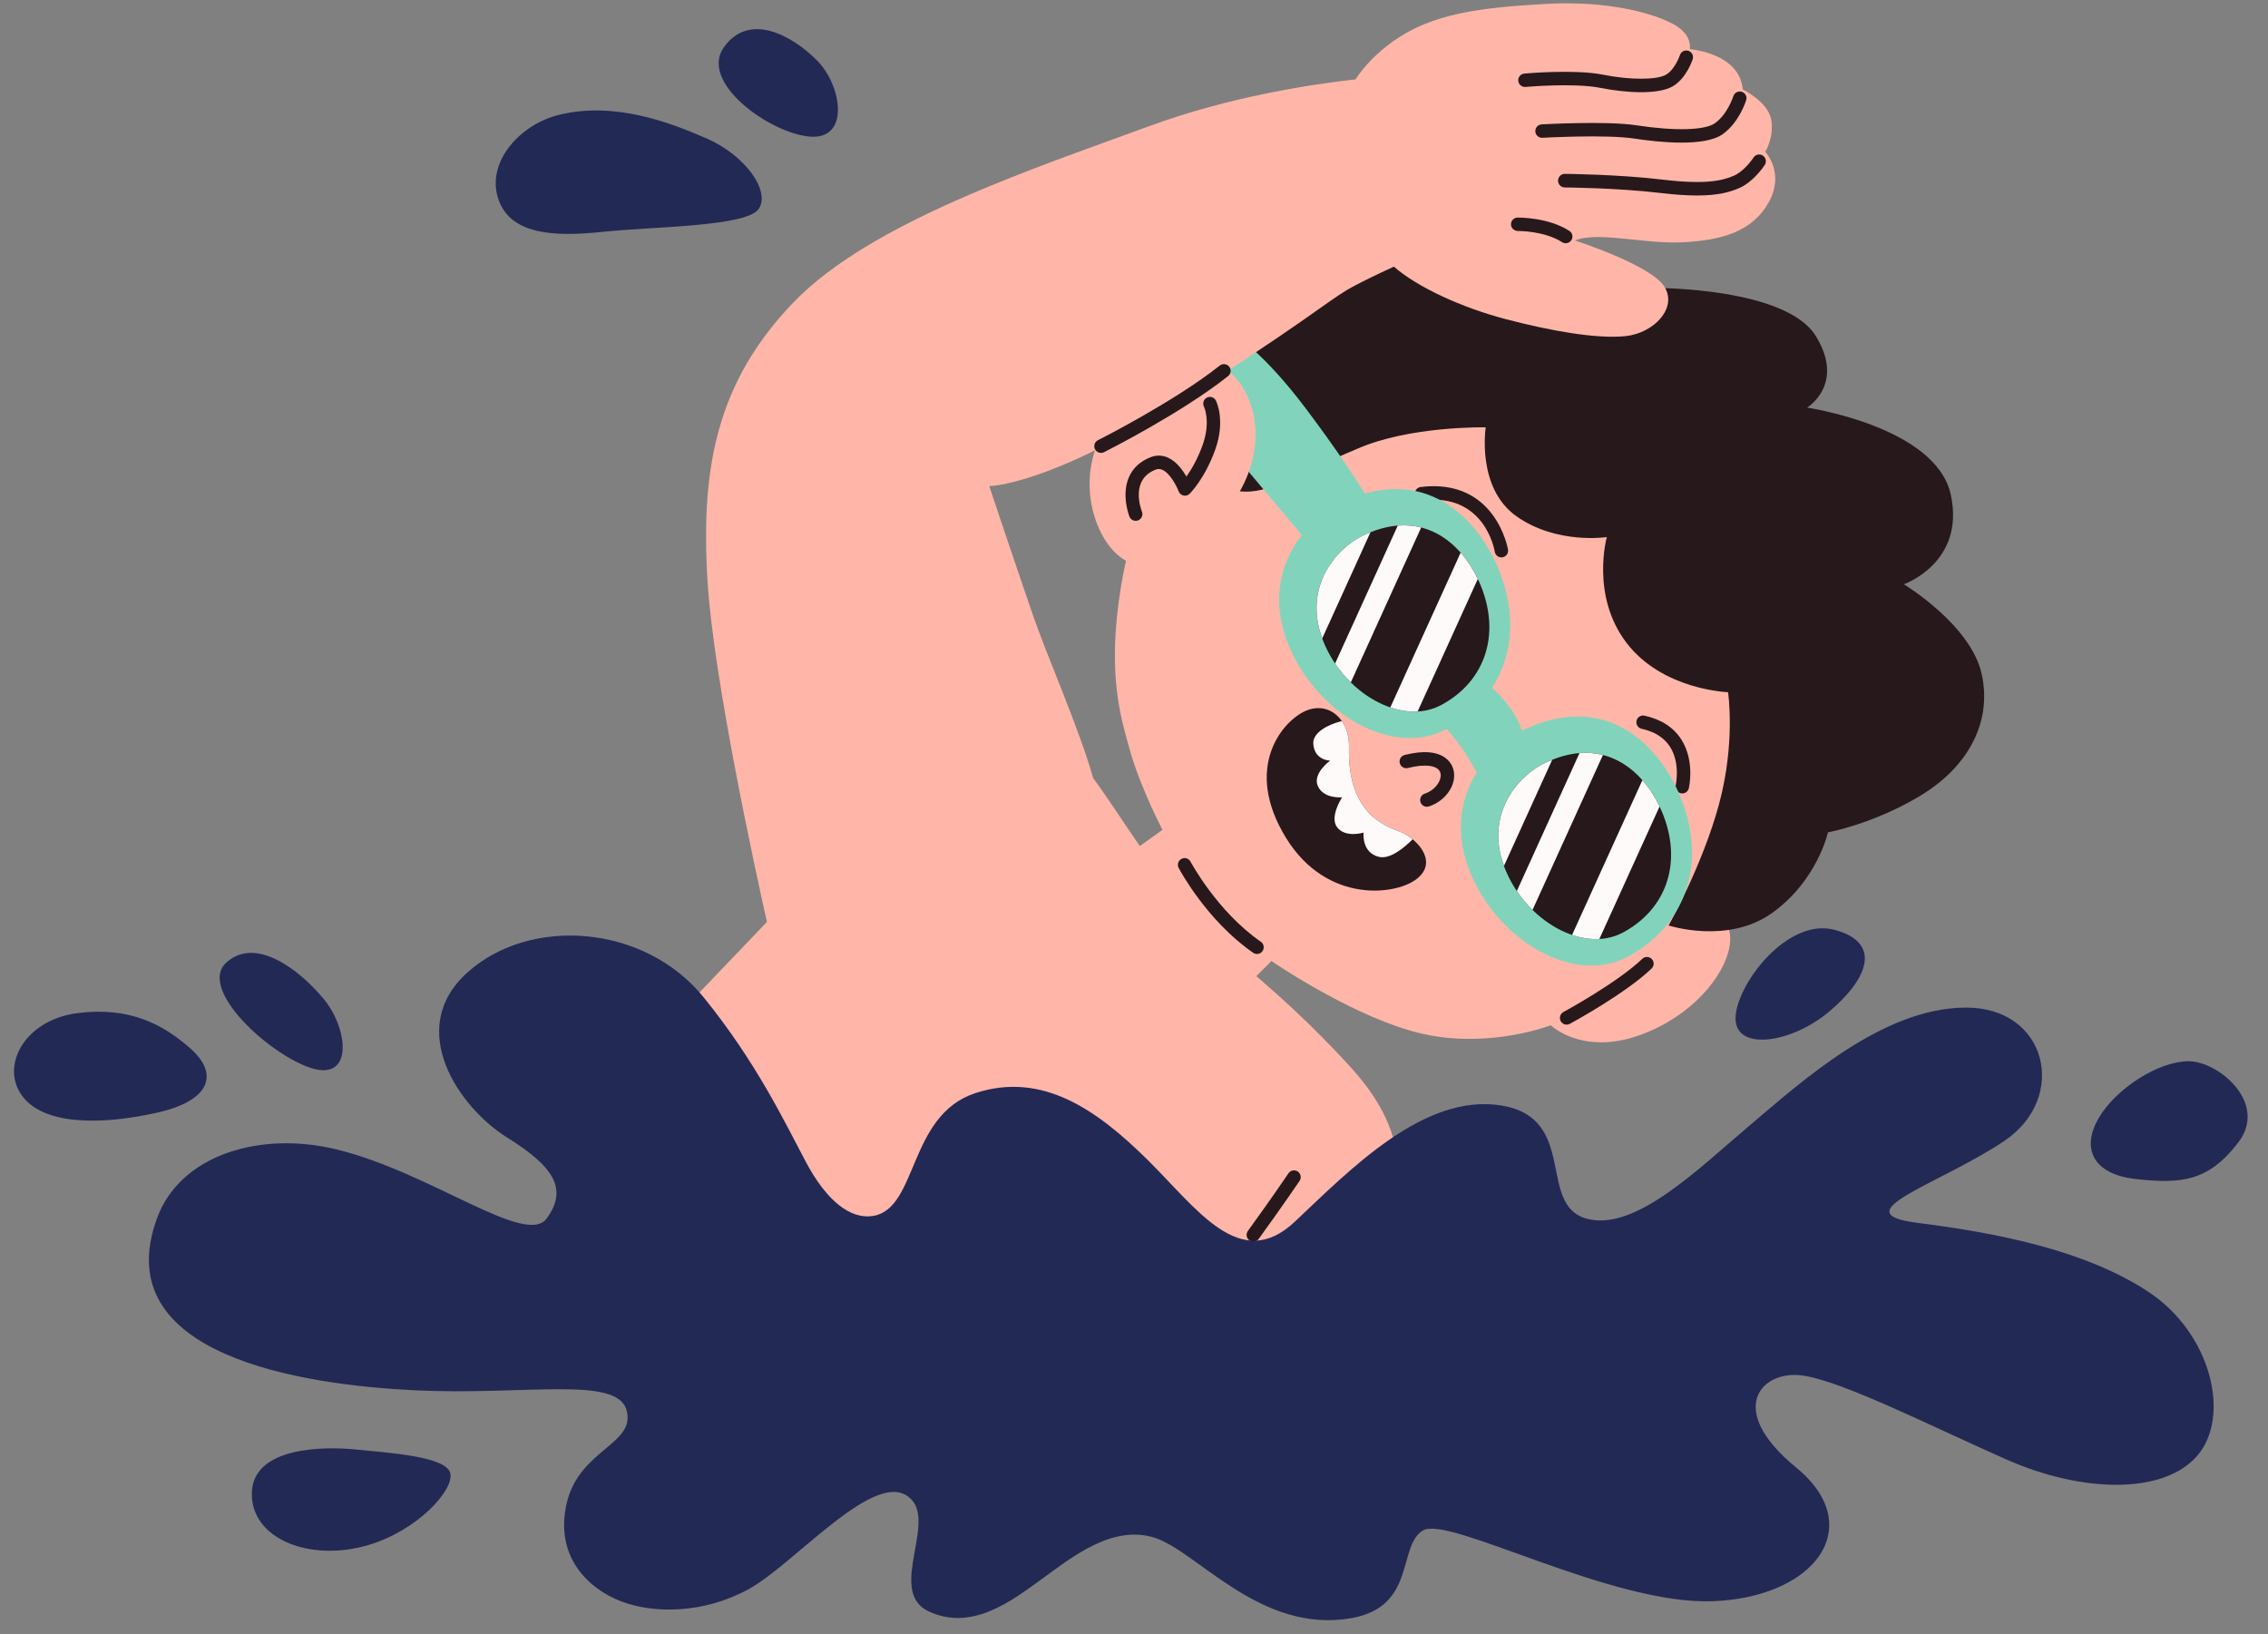 <?xml version="1.0" encoding="UTF-8" standalone="no"?><svg xmlns="http://www.w3.org/2000/svg" xmlns:xlink="http://www.w3.org/1999/xlink" fill="#000000" height="364.9" preserveAspectRatio="xMidYMid meet" version="1" viewBox="39.9 47.6 506.5 364.9" width="506.5" zoomAndPan="magnify"><rect x="39.9" y="47.6" width="506.5" height="364.9" fill="#808080" stroke="none"/><g id="change1_1"><path d="M452.671,204.609c-3.724,13.072-31.822,44.98-31.822,44.98s5.883,2.153,5.421,8.348 c-0.465,6.193-6.928,15.072-17.635,19.797c-14.52,6.529-22.421-1.194-22.421-1.194s-13.396,5.272-28.437,1.954 c-15.04-3.32-33.937-16.284-33.937-16.284l-12.72,12.747c0,0-9.896-0.264-18.095-11.093c-8.199-10.83-8.299-20.382-8.299-20.382 l14.784-10.57c0,0-5.047-9.684-7.303-17.878c-1.975-7.166-5.18-16.845-1.954-36.522c2.733-16.635,8.872-29.404,32.775-52.449 c13.896-13.389,32.761-20.387,52.003-20.006c36.357,25.156,62.074,54.18,78.723,76.971 C454.781,190.631,454.558,197.998,452.671,204.609z" fill="#ffb6a8"/></g><g id="change2_1"><path d="M330.217,110.374c13.729-12.083,30.203-6.979,30.203-6.979s7.758-6.659,22.635-3.473 c14.879,3.188,27,12,27,12s28.727-0.064,35.363,10.718s-1.951,15.983-1.951,15.983s28.781,4.23,32.088,19.432 c3.308,15.2-10.48,20.01-10.48,20.01s14.992,9.04,17.396,20.096c2.405,11.055-3.391,20.999-13.965,27.279 c-10.574,6.281-20.377,8.02-20.377,8.02s-2.332,10.67-12.335,17.912s-23.251,2.888-23.251,2.888s7.545-13.337,11.264-27.113 s2.006-24.981,2.006-24.981s-14.57-0.448-22.654-10.992c-8.082-10.543-4.42-23.643-4.42-23.643s-11.205,1.715-20.188-4.652 c-8.983-6.369-6.853-19.857-6.853-19.857s-17.143-0.358-28.865,4.871c-6.212,2.578-12.6,5.715-18.319,8.117 c-8.029,3.373-12.644-0.506-12.644-0.506s-6.419-15.42-6.36-16.12C305.569,138.684,316.486,122.455,330.217,110.374z" fill="#27181c"/></g><g id="change2_2"><path d="M417.054,223.619c-0.162,0.691-0.778,1.158-1.46,1.158c-0.113,0-0.228-0.013-0.343-0.039 c-0.806-0.188-1.306-0.993-1.119-1.799c0.011-0.049,1.077-4.874-1.264-8.563c-1.292-2.036-3.427-3.392-6.347-4.029 c-0.81-0.178-1.322-0.977-1.146-1.786c0.177-0.808,0.97-1.32,1.786-1.146c3.741,0.818,6.519,2.627,8.255,5.378 C418.424,217.559,417.11,223.374,417.054,223.619z M357.189,156.345c-0.822,0.1-1.409,0.847-1.31,1.669 c0.1,0.823,0.858,1.411,1.669,1.31c13.86-1.676,16.084,10.944,16.171,11.479c0.117,0.738,0.755,1.265,1.479,1.265 c0.078,0,0.157-0.006,0.237-0.019c0.818-0.13,1.376-0.898,1.246-1.717C376.656,170.17,373.932,154.324,357.189,156.345z" fill="#27181c"/></g><g id="change3_1"><path d="M403.385,261.261c-11.959,6.408-29.188-3.601-35.324-19.28c-3.431-8.769-1.878-16.281,1.626-21.906 c-0.961-1.767-3.486-6.132-6.733-9.708c-0.053,0.029-0.101,0.063-0.154,0.091c-11.959,6.407-29.189-3.601-35.324-19.279 c-3.897-9.96-1.364-18.298,3.156-24.092l-25.57-30.464c0,0,10.164-13.671,10.273-14.408c0,0,6.379,3.631,16.043,16.427 c7.047,9.333,11.462,16.156,13.342,19.175c16.846-4.842,27.654,8.523,31.172,20.652c2.434,8.393,1.347,16.356-2.773,22.706 c2.318,2.164,5.539,5.729,6.655,9.61c0.121-0.061,0.243-0.126,0.364-0.184c19.81-9.485,32.476,5.343,36.341,18.671 C420.342,242.598,415.344,254.854,403.385,261.261z" fill="#81d4bb"/></g><g id="change2_3"><path d="M402.347,255.838c-8.942,4.791-21.825-2.691-26.413-14.416c-4.588-11.723,2.736-20.451,9.028-23.464 c14.813-7.092,24.283,3.997,27.173,13.961C415.025,241.883,411.288,251.048,402.347,255.838z M344.376,167.154 c-6.292,3.013-13.616,11.74-9.028,23.464c4.588,11.725,17.471,19.207,26.413,14.416c8.94-4.79,12.678-13.954,9.788-23.919 C368.658,171.15,359.188,160.063,344.376,167.154z" fill="#27181c"/></g><g id="change4_1"><path d="M386.539,217.27l-10.77,23.699c-4.225-11.494,2.982-20.037,9.192-23.011 C385.495,217.703,386.02,217.477,386.539,217.27z M392.643,215.769l-13.998,30.808c1.037,1.538,2.223,2.95,3.51,4.211l15.715-34.587 C396.247,215.788,394.506,215.621,392.643,215.769z M406.684,221.818l-15.7,34.555c2.034,0.691,4.096,1.019,6.093,0.911 l13.443-29.589C409.523,225.604,408.241,223.585,406.684,221.818z M344.376,167.154c-6.21,2.974-13.418,11.517-9.192,23.012 l10.77-23.701C345.434,166.674,344.908,166.898,344.376,167.154z M352.057,164.964l-13.998,30.808 c1.037,1.539,2.223,2.95,3.51,4.211l15.715-34.586C355.66,164.984,353.92,164.816,352.057,164.964z M350.396,205.569 c2.033,0.69,4.096,1.019,6.094,0.91l13.443-29.588c-0.997-2.091-2.278-4.109-3.836-5.876L350.396,205.569z" fill="#fffafa"/></g><g id="change1_2"><path d="M307.897,127.458c7.733,0.997,14.946,10.78,11.515,23.543c-3.444,12.746-16.707,21.642-23.961,22.63 c-7.253,0.988-14.394-11.51-11.596-23.402C287.375,135.271,300.162,126.461,307.897,127.458z" fill="#ffb6a8"/></g><g id="change2_4"><path d="M356.598,243.62c-4.559,3.983-20.32,5.912-29.438-8.819c-9.865-15.939-0.649-26.423,4.465-28.519 c5.117-2.096,9.692,2.011,9.539,8.183c-0.369,14.889,8.123,17.617,11.43,18.877S361.158,239.637,356.598,243.62z" fill="#27181c"/></g><g id="change4_2"><path d="M355.375,235.023c-2.009,2.008-5.094,4.512-7.529,3.916c-3.952-0.965-3.427-5.419-3.427-5.419 s-3.918,1.222-5.834-1.087c-1.917-2.31,1.031-6.783,1.031-6.783s-4.101,0.384-5.39-2.475c-1.291-2.859,2.734-5.729,2.734-5.729 s-3.543,0.006-3.77-3.789c-0.145-2.42,3.133-4.229,6.373-5.045c1.051,1.514,1.656,3.537,1.6,5.852 c-0.369,14.889,8.123,17.617,11.43,18.877C353.459,233.672,354.455,234.264,355.375,235.023z" fill="#fffafa"/></g><g id="change1_3"><path d="M434.928,92.719c-3.635,6.58-10.49,8.629-19.751,9.001c-8.362,0.336-18.604-2.513-23.535-0.411 c0,0,16.765,5.406,19.896,10.207c3.127,4.803-2.261,10.483-8.629,11.146c-6.369,0.662-16.627-1.147-26.693-3.782 c-9.811-2.565-19.771-7.134-25.029-11.739c-3.487,1.601-8.004,3.749-10.517,5.241c-4.485,2.664-10.278,7.738-38.468,25.682 c-28.189,17.942-41.377,18.09-41.377,18.09s5.691,17.059,9.778,28.883c3.22,9.318,10.396,25.502,13.413,36.286 c3.81,5.22,7.629,11.268,12.311,17.917c5.686,8.075,11.417,15.955,16.942,20.385c11.417,9.15,19.956,17.283,27.474,25.418 c7.546,8.162,11.271,15.313,11.725,25.707c0.452,10.395-1.859,21.389-7.355,32.717C339.615,354.791,314.5,382.5,302,385 s-67.731-8.238-86.735-24.143c-36.05-30.174-51.38-58.475-51.573-58.775c5.174-6.313,15.015-14.736,26.504-26.674 c3.161-3.285,16.832-17.596,20.978-21.937c-2.513-11.209-11.911-54.194-13.263-76.087c-1.563-25.309,2.046-44.488,19.25-62.313 c17.2-17.823,53.328-29.732,79.329-39.283c18.139-6.663,36.606-9.409,46.123-10.461c2.152-3.244,5.02-6.095,8.402-8.505 c8.772-6.25,19.524-7.504,33.886-8.338c14.363-0.834,24.639,2.205,28.884,4.615c4.243,2.41,3.464,5.475,3.464,5.475 s11.156,0.829,11.848,9c0,0,5.664,2.748,6.355,6.759s-1.336,7.165-1.336,7.165S438.563,86.139,434.928,92.719z" fill="#ffb6a8"/></g><g id="change2_5"><path d="M418.877,91.253c-2.198,0-4.853-0.163-8.119-0.553c-9.658-1.153-21.303-1.24-21.42-1.24 c-0.828-0.005-1.495-0.7-1.49-1.528c0.005-0.825,0.676-1.51,1.5-1.51c0.003,0,0.006,0,0.01,0c0.118,0,11.933,0.107,21.756,1.281 c9.641,1.151,13.396,0.266,16.018-0.874c2.014-0.874,3.838-3.214,4.371-4.043c0.447-0.697,1.378-0.896,2.073-0.448 c0.696,0.448,0.898,1.377,0.45,2.074c-0.099,0.153-2.446,3.765-5.699,5.178C426.268,90.484,423.646,91.253,418.877,91.253z M424.637,77.554c3.658-2.608,5.168-7.381,5.23-7.583c0.245-0.79-0.197-1.628-0.986-1.874c-0.79-0.246-1.63,0.195-1.878,0.984 c-0.013,0.04-1.286,4.019-4.107,6.029c-2.244,1.6-8.974,1.78-17.561,0.469c-6.628-1.012-20.559-0.237-21.147-0.203 c-0.827,0.047-1.46,0.756-1.413,1.583c0.048,0.827,0.762,1.459,1.583,1.413c0.142-0.008,14.203-0.793,20.524,0.174 c2.834,0.432,6.782,0.903,10.522,0.903C419.119,79.449,422.629,78.984,424.637,77.554z M413.476,66.868 c3.048-1.779,4.39-5.869,4.444-6.042c0.254-0.789-0.181-1.633-0.969-1.887c-0.796-0.253-1.634,0.182-1.887,0.97 c-0.011,0.031-1.068,3.181-3.101,4.368c-2.056,1.199-8.111,1.201-14.086,0c-6.197-1.247-17.09-0.293-17.551-0.252 c-0.825,0.074-1.434,0.802-1.36,1.627s0.797,1.424,1.628,1.361c0.109-0.01,10.914-0.955,16.692,0.205 c2.763,0.555,6.084,0.97,9.118,0.97C409.247,68.188,411.837,67.824,413.476,66.868z M390.827,101.228 c0.448-0.697,0.246-1.625-0.451-2.073c-4.74-3.046-11.269-2.969-11.562-2.97c-0.828,0.014-1.488,0.697-1.475,1.525 c0.014,0.829,0.711,1.446,1.525,1.475c0.05-0.013,5.904-0.066,9.89,2.495c0.251,0.161,0.531,0.238,0.81,0.238 C390.058,101.917,390.541,101.674,390.827,101.228z" fill="#27181c"/></g><g id="change2_6"><path d="M358.555,227.748c-0.633,0-1.221-0.402-1.427-1.036c-0.256-0.787,0.175-1.634,0.963-1.891 c2.483-0.808,3.91-3.165,3.48-4.654c-0.476-1.644-3.321-2.063-7.246-1.068c-0.806,0.203-1.618-0.282-1.822-1.086 c-0.203-0.803,0.283-1.619,1.086-1.822c8.613-2.179,10.492,1.855,10.864,3.145c0.94,3.256-1.548,7.075-5.435,8.34 C358.864,227.725,358.708,227.748,358.555,227.748z M390.479,276.229c0.504-0.272,12.406-6.741,18.262-12.351 c0.598-0.573,0.618-1.522,0.045-2.121c-0.574-0.597-1.522-0.618-2.121-0.045c-5.562,5.329-17.493,11.813-17.613,11.878 c-0.729,0.395-1,1.305-0.605,2.033c0.271,0.502,0.788,0.786,1.32,0.786C390.008,276.409,390.253,276.352,390.479,276.229z M320.618,260.629c-0.295,0-0.592-0.086-0.853-0.267c-10.356-7.166-16.387-18.468-16.639-18.945 c-0.386-0.732-0.105-1.64,0.627-2.025c0.733-0.388,1.64-0.105,2.026,0.626c0.059,0.111,5.956,11.141,15.692,17.878 c0.682,0.472,0.852,1.405,0.38,2.087C321.562,260.403,321.094,260.629,320.618,260.629z M294.074,163.8 c0.77-0.302,1.15-1.171,0.85-1.942c-0.283-0.728-2.603-7.177,3.037-9.375c0.526-0.204,1.01-0.193,1.525,0.035 c1.779,0.789,3.23,3.738,3.639,4.806c0.18,0.475,0.588,0.826,1.084,0.934c0.497,0.107,1.014-0.043,1.374-0.4 c0.136-0.135,3.352-3.367,5.661-9.717c2.417-6.644,0.284-10.925,0.192-11.104c-0.376-0.731-1.268-1.018-2.003-0.648 c-0.736,0.369-1.033,1.268-0.672,2.007c0.066,0.136,1.604,3.385-0.336,8.721c-1.152,3.169-2.555,5.477-3.573,6.901 c-0.876-1.528-2.268-3.404-4.143-4.238c-1.243-0.553-2.569-0.584-3.837-0.09c-2.323,0.905-3.956,2.408-4.854,4.465 c-1.744,3.996,0.039,8.609,0.116,8.803c0.232,0.589,0.796,0.948,1.394,0.948C293.708,163.904,293.894,163.871,294.074,163.8z M321.012,324.239c5.59-7.718,9.082-12.899,9.116-12.95c0.463-0.688,0.28-1.62-0.406-2.082c-0.69-0.462-1.62-0.28-2.082,0.406 c-0.034,0.052-3.497,5.189-9.058,12.866c-0.486,0.671-0.336,1.608,0.335,2.095c0.266,0.192,0.573,0.285,0.879,0.285 C320.26,324.859,320.719,324.645,321.012,324.239z M286.45,148.579c0.698-0.351,17.22-8.679,27.715-16.992 c0.649-0.515,0.759-1.458,0.244-2.107c-0.514-0.649-1.457-0.758-2.107-0.244c-10.25,8.12-27.029,16.578-27.197,16.662 c-0.74,0.372-1.04,1.273-0.667,2.014c0.263,0.524,0.792,0.828,1.341,0.828C286.005,148.739,286.234,148.688,286.45,148.579z" fill="#27181c"/></g><g id="change5_1"><path d="M151.043,91.59c-2.318-7.897,4.907-16.243,13.842-18.381c12.279-2.944,24.389,1.623,32.89,5.338 c8.499,3.717,14.232,11.661,11.584,15.677c-2.649,4.017-23.612,3.959-34.882,5.151C163.209,100.568,153.484,99.913,151.043,91.59z M220.826,78.111c8.932,0.693,7.125-11.451,1.465-17.084c-5.66-5.629-15.107-10.758-20.727-2.883 C195.943,66.02,211.896,77.418,220.826,78.111z M109.456,286.126c9.382,2.956,8.277-8.818,2.675-15.526 c-5.604-6.705-15.239-13.925-21.691-8.047C83.986,268.431,100.074,283.17,109.456,286.126z M448.379,273.518 c8.473-7.109,12.063-15.305,1.331-18.256c-10.731-2.952-22.253,12.475-22.218,19.789 C427.526,282.368,439.904,280.625,448.379,273.518z M519.526,335.96c-14.277-9.327-34.138-13.109-51.428-15.294 c-17.29-2.184,5.319-8.739,19.507-18.353c14.188-9.612,9.602-29.866-8.866-29.713c-18.469,0.153-36.315,16.364-47.999,26.235 c-11.685,9.87-25.901,24.059-36.723,20.838c-10.82-3.221-1.668-22.483-18.917-25.225c-17.248-2.742-33.806,14.457-46.046,25.973 s-21.833-2.941-32.961-13.909c-11.127-10.968-23.368-19.741-38.391-14.806s-12.797,25.773-22.812,27.418 c-5.052,0.83-10.385-3.342-15.022-12.063c-4.639-8.722-11.004-22.195-22.813-36.741c-13.353-16.451-38.946-18.097-52.855-5.484 c-13.91,12.613-1.67,30.161,8.901,36.742c10.571,6.58,13.661,11.544,8.902,18.096c-4.645,6.395-25.678-10.146-46.736-15.354 c-17.325-4.284-35.067,1.222-40.252,15.193c-11.485,30.956,32.874,37.354,57.499,38.548c24.627,1.193,45.068-3.291,47.293,4.387 c2.227,7.678-10.571,8.773-13.353,20.838c-2.782,12.064,5.007,19.193,12.24,21.936s18.349,2.748,28.376-2.742 c10.015-5.484,27.148-25.721,35.15-21.01c8.004,4.711-4.663,21.346,5.04,25.938c9.702,4.593,18.671-2.407,25.321-7.214 s15.774-12.272,25.271-9.176c9.497,3.096,23.638,21.51,43.891,17.915c14.516-2.577,10.197-16.168,15.956-19.581 c5.76-3.414,42.016,16.717,64.82,15.807c9.838-0.393,17.607-3.566,21.979-8.1c5.76-5.973,5.617-14.309-3.475-21.752 c-15.99-13.088-7.671-21.818,1.359-20.558c9.029,1.261,28.817,11.36,45.664,18.79c16.848,7.428,35.024,7.865,42.561-0.875 C538.146,363.926,533.804,345.287,519.526,335.96z M528.664,284.578c-6.677,0-16.136,6.031-20.03,12.612 c-3.896,6.58-1.669,12.612,8.346,13.71c10.015,1.096,16.136,0.548,22.812-8.227C546.468,293.9,535.34,284.578,528.664,284.578z M82.543,281.843c-6.154-5.502-13.742-9.528-25.432-7.994c-11.69,1.534-17.181,11.729-12.305,18.413 c4.877,6.684,17.79,6.56,30.051,3.835C87.118,293.371,88.698,287.345,82.543,281.843z M119.49,371.294 c-7.557-0.765-23.051-0.556-23.349,9.628c-0.298,10.186,12.712,15.552,25.869,11.744c11.057-3.201,19.384-12.371,18.444-16.101 C139.517,372.836,127.047,372.059,119.49,371.294z" fill="#232955"/></g></svg>